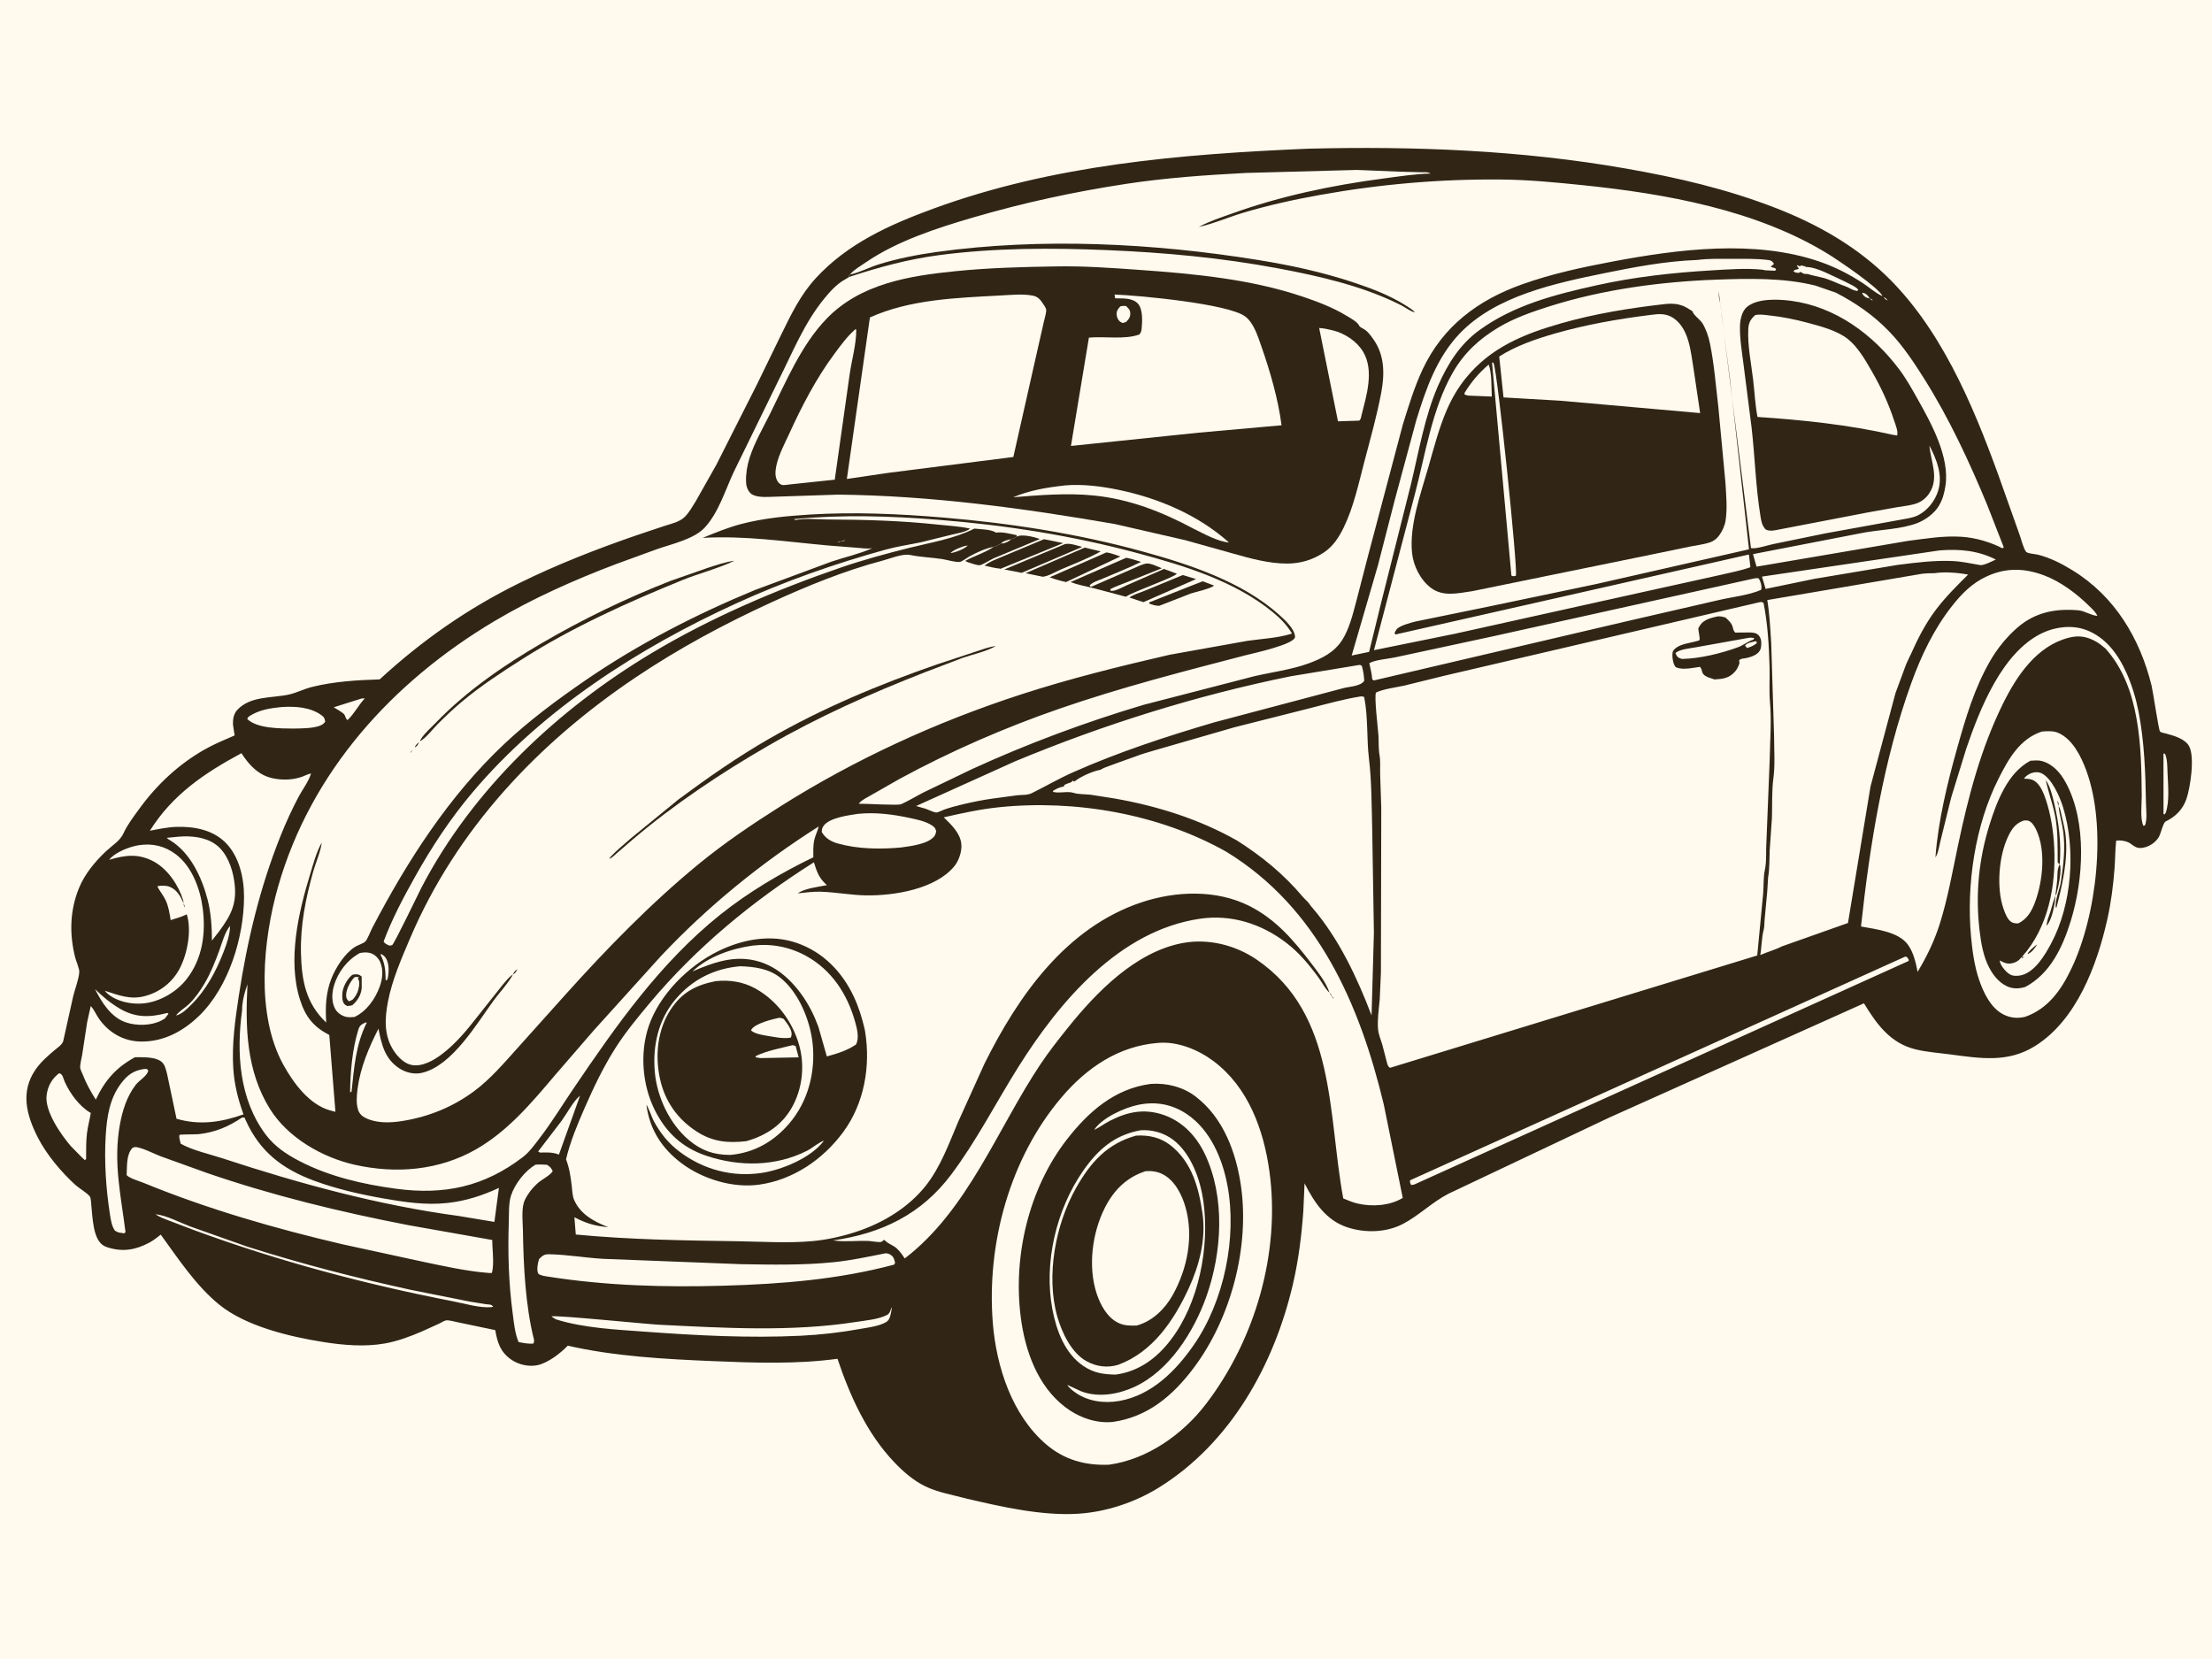<svg version="1.1" xmlns="http://www.w3.org/2000/svg" style="display: block;" viewBox="0 0 2048 1536" width="1365" height="1024">
<path transform="translate(0,0)" fill="rgb(255,249,238)" d="M 0 0 L 0 1536 L 2048 1536 L 2048 0 L 0 0 z"/>
<path transform="translate(0,0)" fill="rgb(49,38,22)" d="M 894.911 1387.31 C 882.37 1383.95 868.069 1381.53 856.439 1375.82 C 845.58 1370.48 836.191 1362.29 827.903 1353.58 C 802.572 1326.94 786.951 1292.24 775.393 1257.85 C 737.744 1263.01 697.849 1261.6 659.933 1260.01 C 615.273 1258.13 569.34 1255.66 525.643 1245.73 C 518.927 1252.78 507.271 1261.75 497.585 1263.78 C 489.654 1265.45 480.281 1263.32 473.622 1258.8 C 463.32 1251.79 460.541 1243.02 458.529 1231.31 L 423.827 1224.05 C 420.973 1223.52 415.602 1221.89 412.936 1222.31 C 411.289 1222.57 408.236 1224.53 406.626 1225.28 L 390.698 1232.52 C 379.688 1237.22 368.288 1241.54 356.459 1243.65 C 337.727 1246.98 318.087 1245.3 299.437 1242.35 C 268.203 1237.41 227.619 1227.79 202.911 1207.67 C 181.397 1190.15 165.02 1165.21 148.844 1142.92 C 145.578 1145.5 142.145 1148.19 138.479 1150.18 C 125.685 1157.1 113.645 1159.18 99.648 1154.7 C 98.39 1154.3 97.141 1153.81 96 1153.13 C 85.863 1147.18 85.768 1126.43 84.55 1115.82 C 84.311 1113.73 84.322 1109.25 83.145 1107.59 C 80.865 1104.38 73.45 1100.17 70.079 1097.13 C 56.95 1085.29 43.162 1068.89 35.096 1053.11 C 24.423 1032.23 18.683 1010.56 32.981 989.985 C 37.808 983.038 43.77 977.895 50.143 972.444 C 52.725 970.236 57.655 967.048 58.551 963.674 L 67.706 922.464 C 69.358 915.491 72.946 906.682 73.403 899.748 C 73.6 896.751 70.389 889.446 69.591 886.263 C 64.155 864.572 64.635 842.814 73.139 822.011 C 78.494 808.911 88.141 797.296 98.406 787.718 C 103.939 782.556 111.248 778.26 114.41 771.196 C 117.8 763.622 123.574 756.128 128.433 749.38 C 144.784 726.678 165.162 707.532 189.543 693.678 C 198.375 688.66 207.925 684.78 217.23 680.721 L 215.773 671.233 C 215.454 666.048 216.154 660.786 219.874 656.882 C 232.169 643.974 251.765 646.309 267.5 642.851 C 274.604 641.29 281.554 637.651 288.802 635.843 C 309.362 630.713 330.429 629.523 351.528 628.823 C 390.805 592.706 432.831 563.3 480.742 539.699 C 515.784 522.438 552.185 508.227 589.094 495.493 L 614.913 486.846 C 621.399 484.71 629.012 483.275 634.016 478.33 C 638.065 474.329 641.086 468.783 644.121 463.982 L 663.247 430.115 L 700.342 356.721 L 723.734 308.71 C 732.576 290.601 741.374 272.56 755.121 257.566 C 784.709 225.296 823.513 207.908 863.865 193.104 C 975.234 152.248 1093.13 142.541 1210.74 137.492 C 1309.19 134.995 1408.5 138.844 1505.63 155.901 C 1553.35 164.281 1598.54 174.745 1643.87 192.312 C 1680.82 206.629 1715.52 225.977 1744.46 253.302 C 1796.09 302.057 1826.2 373.528 1849.98 439 L 1869.88 495 C 1871.47 499.334 1873.19 506.963 1875.78 510.597 C 1877 512.315 1884.43 512.781 1886.7 513.342 C 1898.26 516.204 1908.92 521.724 1919 527.929 C 1958.13 552.022 1981.35 590.954 1992.12 634.887 C 1993.42 640.217 1998.57 675.713 1999.87 677.071 C 2000.94 678.173 2004.19 678.633 2005.66 679.03 C 2012.58 680.904 2022.99 683.803 2026.76 690.602 C 2032.28 700.564 2027.92 729.165 2024.29 739.639 C 2020.97 749.215 2014.25 755.956 2005.13 760.357 C 2002.66 761.55 2000.58 772.032 1998.59 775.116 C 1995.33 780.178 1989.69 783.842 1983.72 784.778 C 1978.35 785.618 1976.16 783.36 1972.15 780.63 C 1968.94 778.449 1963.04 777.503 1959.27 778.169 C 1958.33 786.536 1958.43 795.027 1957.8 803.429 C 1956.59 819.595 1954.54 835.674 1950.96 851.5 C 1941.39 893.828 1922.55 944.245 1884.22 968.256 C 1858.94 984.088 1833.38 979.703 1805.41 976.028 C 1795 974.661 1784.13 973.9 1773.91 971.46 C 1750.2 965.793 1737.81 948.366 1725.75 928.75 L 1489.65 1034.67 L 1341 1105.08 C 1325.85 1112.91 1313.68 1125.31 1298.82 1133.04 C 1283.48 1141.02 1264.27 1141.52 1247.94 1136.31 C 1227.89 1129.93 1216.92 1113.24 1207.84 1095.45 L 1206.69 1121.22 C 1205.07 1143.86 1202.24 1166.48 1197.1 1188.61 C 1179.75 1263.32 1139.32 1336.08 1072.66 1377.27 C 1050.51 1390.96 1023.52 1399.86 997.517 1401.36 C 964.03 1403.29 927.371 1394.9 894.911 1387.31 z M 1110.07 209.902 L 1110.89 209.449 C 1120.07 204.495 1130.56 201.164 1140.38 197.619 C 1185.55 181.319 1233.01 171.406 1280.55 165.123 C 1295.04 163.207 1309.77 160.872 1324.39 160.5 C 1322.12 158.832 1318.62 159.361 1315.8 159.287 L 1295 158.714 L 1256.32 157.148 L 1153.8 159.926 C 1116.52 161.879 1079.01 164.471 1042.09 170.126 C 993.869 177.515 947.959 187.458 901.134 201.126 C 867.67 210.893 830.667 222.841 801.713 242.672 C 797.046 245.868 790.881 249.376 787.243 253.656 L 787.076 253.942 L 786 254.947 L 786.235 256.21 L 782.05 258.765 C 774.69 262.792 768.14 270.114 762.894 276.572 C 744.361 299.383 733.851 326.071 720.748 352.089 L 679.226 437.058 C 671.317 454.025 665.386 474.165 652.587 488.173 C 642.735 498.956 621.999 503.447 608.327 508.237 L 570.707 521.945 C 532.023 536.589 493.13 553.83 457.551 575.027 C 363.64 630.976 287.875 714.132 257.443 820.812 C 243.383 870.099 236.66 939.092 262.329 985.607 C 271.596 1002.4 286.162 1022.37 305.499 1027.85 L 310.553 1029.19 L 304.877 958.077 C 290.266 950.508 282.933 941.4 277.873 925.736 C 266.036 889.093 276.225 844.855 287.153 809.213 C 290.034 799.816 292.877 788.886 297.692 780.295 L 297.895 780.067 C 296.754 788.662 292.457 798.04 290.061 806.496 C 283.014 831.363 277.977 856.642 278.662 882.588 C 279.324 907.647 283.121 928.664 302.036 946.546 C 301.152 932.593 301.581 919.166 306.757 906 C 310.864 895.553 319.049 882.695 328.668 876.513 C 331.279 874.835 336.099 873.487 338.18 871.56 C 340.205 869.684 343.079 861.949 344.562 859.114 C 377.013 797.05 415.355 737.188 466.665 688.808 C 489.729 667.061 515.718 647.78 541.795 629.857 C 590.997 596.041 644.042 568.8 699.171 545.997 L 769.986 519.751 C 782.222 515.654 795.768 512.649 807.5 507.439 C 802.628 508.072 797.936 507.27 793.076 506.934 L 766.166 504.804 C 727.573 501.322 689.346 495.508 650.522 497.837 C 662.168 493.045 674.077 488.164 686.276 484.96 C 706.725 479.588 728.881 477.485 749.923 476.205 C 791.111 473.699 832.409 475.556 873.5 479.003 C 935.758 484.225 997.577 493.853 1057.88 510.399 C 1101.19 522.282 1150.1 538.416 1184.02 568.764 C 1189.11 573.314 1198.81 582.034 1199.02 589.366 C 1199.23 596.373 1159.77 604.786 1153.5 606.413 C 1095.69 621.428 1037.48 636.387 980.995 655.931 C 929.933 673.599 880.179 695.271 832.697 721.059 L 806.733 735.888 C 803.391 737.881 798.522 740.069 795.917 742.957 L 795.052 743.965 L 794.066 744.741 L 795.052 743.965 C 801.248 743.775 831.283 745.763 834.346 744.392 C 841.457 741.209 848.41 736.855 855.401 733.322 L 899.916 711.906 C 951.163 688.43 1004.77 668.459 1058.8 652.389 L 1161.15 625.932 C 1177.38 622.151 1195.56 619.838 1211.18 614.173 C 1223.63 609.657 1235.45 603.82 1242.77 592.249 C 1249.23 582.042 1252.5 568.643 1255.6 557.024 L 1266.4 515.262 L 1298.87 392.722 C 1304.26 375.511 1309.58 357.83 1317.3 341.5 C 1336.08 301.783 1368.28 277.721 1409.1 263.125 C 1436.3 253.401 1464.47 247.344 1492.8 242.004 C 1553.75 230.512 1624.82 221.387 1684.76 242.074 C 1699.08 247.017 1712.53 253.887 1725.15 262.225 C 1730.76 265.93 1736.26 270.962 1742.34 273.736 L 1742.95 274 L 1744 275 C 1745.38 276.667 1745.67 277.299 1747.77 277.995 C 1746.42 276.469 1745.98 275.597 1744 275 L 1742.95 274 C 1739.65 266.208 1702.14 240.904 1693.02 235.262 C 1626.41 194.095 1541.88 179.105 1465.2 171.235 C 1440.29 168.678 1415.28 166.265 1390.22 166.016 C 1333.85 165.455 1277.55 170.331 1222.07 180.309 C 1197.91 184.654 1174.07 189.871 1150.55 196.943 C 1137.45 200.882 1124.29 206.647 1111.03 209.688 L 1110.07 209.902 z M 1699.7 270.757 L 1680.89 264.258 C 1651.6 256.889 1618.96 257.632 1589 258.731 C 1537.46 260.621 1483.65 267.825 1434.37 283.494 C 1418.17 288.645 1402.07 294.222 1387.4 302.97 C 1369.66 313.547 1355.51 326.591 1345.12 344.695 C 1325.79 378.389 1319.66 420.824 1309.83 457.909 L 1272.1 601.783 L 1347.17 586.545 L 1518.98 548.433 L 1593.5 531.974 C 1602.36 529.817 1612.09 528.139 1620.6 524.967 L 1619.27 513.199 L 1292 587.264 L 1291.14 586 C 1291.68 584.805 1292.25 583.553 1293.05 582.5 C 1295.6 579.11 1306.26 576.317 1310.58 575.257 L 1378.83 561.285 L 1477.81 540.562 L 1619.31 508.402 L 1601.64 349.823 L 1594.48 295.673 C 1593.58 290.027 1593.54 283.682 1592.1 278.195 C 1591.32 275.196 1591.31 272.324 1591.24 269.245 L 1621.16 507.295 C 1625.71 508.287 1636.63 504.634 1641.6 503.57 L 1690.01 493.636 L 1766.8 479.715 C 1770.07 479.006 1773.33 478.236 1776.3 476.657 C 1784.82 472.128 1791.47 463.592 1794.36 454.476 C 1798.99 439.865 1793.12 425.33 1786.37 412.371 C 1787.58 427.201 1795.61 442.198 1786.27 456.487 C 1783.54 460.669 1779.39 464.128 1774.69 465.805 C 1768.86 467.884 1762.81 468.36 1756.76 469.359 L 1729.57 474.214 L 1647.71 489.961 C 1643.71 490.763 1638.13 492.218 1634.5 489.807 C 1631.3 486.054 1630.74 482.579 1629.96 477.847 C 1625.52 450.822 1624.84 422.695 1621.69 395.431 L 1614.22 336.885 C 1612.76 325.276 1610.72 313.498 1610.97 301.781 C 1611.09 296.076 1612.71 288.053 1617.25 284.157 C 1626.99 275.787 1646.39 276.749 1658.46 278.349 C 1699.28 283.753 1734.01 309.333 1758.33 341.662 C 1764.94 350.437 1770.21 359.959 1775.57 369.5 C 1788.08 391.746 1805.39 423.133 1801.19 449.764 C 1800.12 456.556 1798.64 462.259 1795.08 468.209 C 1790.85 475.264 1782.59 481.27 1775.01 484.158 C 1760.52 489.673 1741.92 490.148 1726.5 492.791 L 1623.02 512.862 L 1626.31 524.464 L 1765.99 500.68 C 1782.86 498.516 1799.38 495.657 1816.47 496.811 C 1829.09 497.663 1842.8 501.655 1854 507.467 L 1855.19 506.5 L 1839.75 467.005 C 1823.17 427.019 1804.72 387.351 1781.67 350.664 C 1772.14 335.497 1761.68 319.733 1749.21 306.802 C 1734.64 291.688 1718.28 280.342 1699.7 270.757 z M 1731 276 C 1732.16 277.135 1732.36 277.699 1734 278 L 1735 279 L 1736.05 279.945 L 1737.94 281.052 L 1739 282 L 1740.08 282.92 L 1741.79 283.995 L 1740.08 282.92 L 1739 282 L 1737.94 281.052 L 1736.05 279.945 L 1735 279 L 1734 278 C 1733.06 276.746 1732.4 276.605 1731 276 C 1729.73 273.856 1727.9 271.589 1725.27 271.068 L 1724 271.005 C 1725.03 273.228 1726.16 274.546 1728.57 275.489 C 1729.59 275.891 1730 275.886 1731 276 z M 1747.92 289.081 L 1748.89 289.995 L 1747.92 289.081 L 1747.01 288.233 L 1747.92 289.081 z M 751 494 L 754 493 L 755.995 492.181 L 754 493 L 751 494 L 749.005 494.748 L 751 494 z M 921.005 493.921 L 922.18 492.945 C 928.378 492.076 935.357 494.094 941.441 495.33 L 941.199 496.825 L 939 498 L 936 499 C 933.465 499.661 928.491 500.666 927.004 503 L 925.005 504 L 923 505 L 919.962 506.114 C 912.289 507.558 904.767 511.148 897.89 514.783 C 895.952 515.807 890.457 519.901 888.635 520.076 C 884.225 520.501 876.561 518.043 871.943 517.362 C 862.32 515.943 852.296 515.609 842.796 513.671 C 835.547 512.192 824.585 516.89 817.383 518.792 C 781.881 528.169 747.007 542.459 713.697 557.747 C 670.07 577.77 628.217 600.305 588.342 627.112 C 497.966 687.869 422.588 767.666 379.557 868.824 C 371.601 887.527 362.993 907.221 359.17 927.281 C 356.119 943.289 355.367 959.053 364.895 973.154 C 368.569 978.591 374.434 984.582 381.164 985.839 C 391.107 987.696 401.762 981.465 409.354 975.673 C 422.187 965.882 432.239 953.639 442.089 941 L 465.189 911.885 C 467.913 908.73 471.35 904.124 474.935 902.026 L 473.569 904.404 C 468.953 911.948 462.268 918.993 457.012 926.197 C 441.177 947.9 418.55 986.616 390.676 993.108 C 383.541 994.77 375.687 992.903 369.605 988.892 C 356.302 980.118 353.275 966.954 350.412 952.21 C 341.463 969.84 333.662 988.018 331.072 1007.83 C 330.239 1014.2 329.597 1021.14 331.557 1027.4 C 332.653 1030.9 335.28 1033.33 338.5 1034.92 C 348.511 1039.87 361.066 1039.49 371.771 1037.83 C 396.444 1033.99 419.052 1024.89 439.127 1009.97 C 453.871 999.017 466.391 984.324 478.653 970.72 L 523.428 920.787 C 561.769 878.118 602.411 836.302 646.799 799.863 C 670.446 780.452 696.35 762.931 722.189 746.613 C 791.729 702.697 866.991 668.238 945.193 642.808 C 990.373 628.117 1036.67 616.669 1082.94 606.019 L 1154.82 593.156 C 1168.4 591.176 1183.15 590.615 1196.22 586.412 C 1191.61 578.639 1185.48 572.363 1178.53 566.665 C 1143.23 537.731 1096.51 523.551 1053.05 511.895 C 992.627 495.685 931.051 485.976 868.729 481.05 C 824.297 477.537 779.432 476.135 735.005 480.448 L 736.5 481.302 C 745.502 479.442 756.943 480.739 766.271 480.782 C 800.595 480.938 834.436 481.855 868.581 485.548 C 878.407 486.611 888.578 487.056 898.205 489.264 C 894.162 492.499 886.096 493.592 881.106 494.858 L 852.286 501.966 C 841.479 504.198 830.725 505.71 820.056 508.659 C 772.745 521.737 726.468 537.982 681.804 558.394 C 591.215 599.793 502.394 656.65 437.596 733.326 C 416.899 757.817 399.756 783.909 384.112 811.829 C 373.398 830.949 362.84 850.947 355.177 871.5 C 356.374 873.685 358.347 874.294 360.5 875.279 C 361.329 875.161 362.215 875.247 362.987 874.924 C 364.875 874.134 387.33 827.093 390.397 821.219 C 437.834 730.349 516.373 656.499 603.877 604.167 C 658.23 571.66 717.969 546.139 777.773 525.532 C 798.745 518.306 820.479 512.403 842 507.023 C 862.13 501.991 883.496 498.594 902.152 489.228 C 907.993 489.926 917.296 489.724 922.18 492.945 L 921.005 493.921 z M 912 498 L 914 497 L 915.995 496.012 L 914 497 L 912 498 L 910.005 498.995 L 912 498 z M 779 501 C 780.659 500.993 781.484 500.61 783 500 L 785.995 499.029 L 783 500 C 781.691 500.215 780.098 500.246 779 501 C 777.473 500.885 776.465 501.359 775.005 501.819 C 776.578 501.81 777.523 501.485 779 501 z M 906.005 500.897 L 908 499.988 L 908.995 499.174 L 908 499.988 L 906.005 500.897 z M 901.005 502.932 L 903 502 L 904.995 501.026 L 903 502 L 901.005 502.932 z M 880.005 511.934 C 885.157 511.141 892.042 508.402 896 505 L 897.995 504.05 L 896 505 L 894.646 505.084 C 890.875 505.69 882.427 509.026 880.005 511.934 z M 875 514 L 877 513 L 878.995 512.046 L 877 513 L 875 514 L 873.026 514.843 L 875 514 z M 1941.89 570 L 1942.96 570.995 L 1941.89 570 C 1940.12 566.189 1936.75 563.329 1933.79 560.407 C 1922.58 549.332 1907.57 538.178 1892.65 532.57 C 1874.51 525.749 1857.41 525.24 1839.62 533.376 C 1825.85 539.675 1816.08 549.658 1806.88 561.431 C 1790.36 582.588 1778.84 606.717 1769.72 631.876 C 1743.82 703.406 1731.14 782.188 1723.02 857.601 C 1736.7 860.196 1758 862.341 1766.67 874.76 C 1771.85 882.186 1773.69 890.916 1775.45 899.61 C 1784.05 885.258 1790.98 871.005 1796.01 855 C 1803.3 831.813 1807.59 807.507 1812.58 783.748 C 1822.21 737.92 1833.73 693.267 1854.58 651.097 C 1867.31 625.339 1885.75 597.868 1915.35 590.254 C 1925.02 587.768 1932.7 589.187 1941.23 594.186 C 1944.12 595.882 1946.73 598.083 1949.31 600.214 C 1981.54 635.82 1982.62 691.536 1982.94 736.893 C 1983 744.184 1981.31 758.031 1984.5 764.401 L 1985.96 764 C 1988.2 758.196 1986.96 749.363 1986.85 742.984 C 1986.37 715.254 1985.37 686.482 1980.1 659.247 C 1977.72 646.999 1974.12 634.799 1969.07 623.374 C 1961.4 606.039 1949.72 589.787 1931.3 583.019 C 1918.29 578.237 1902.97 580.09 1890.67 586.005 C 1853.5 603.874 1832.96 656.421 1820.48 692.959 L 1806.59 737.955 L 1796.63 778.296 C 1795.49 782.797 1794.51 789.891 1791.95 793.588 C 1794.42 760.028 1802.94 724.997 1812.01 692.685 C 1819.95 664.399 1828.04 636.725 1842.95 611.113 C 1849.39 600.051 1858.06 589.377 1867.72 580.983 C 1884.15 566.71 1902.99 563.026 1924.21 564.86 C 1930.33 565.389 1936.24 569.796 1941.89 570 z M 295 647 L 298 646 L 299.995 645.174 L 298 646 L 295 647 L 294.005 647.738 L 295 647 z M 80.668 946.34 L 76.093 976.34 C 75.552 979.844 74.041 984.956 74.239 988.401 C 74.326 989.913 75.877 992.833 76.446 994.314 C 79.726 1002.87 83.84 1010.19 88.69 1017.91 C 97.181 1000 107.445 988.153 124.949 978.669 C 132.316 978.736 142.852 978.074 149.045 982.471 C 152.961 985.251 153.824 990.895 154.941 995.268 L 163.443 1035.63 C 184.953 1041.88 204.754 1038.89 225.45 1031.57 C 220.379 1017.57 216.935 1003.9 215.979 988.986 C 214.549 966.68 217.716 944.117 221.053 922.112 C 228.753 871.33 240.681 821.308 259.827 773.57 C 264.726 761.357 270.356 749.027 276.526 737.4 C 280.202 730.471 285.711 723.503 287.976 716 L 288.817 715.12 L 287.976 716 C 285.678 716.181 282.131 718.095 279.86 718.907 C 271.238 721.991 261.523 722.29 252.583 720.402 C 239.334 717.603 230.568 708.095 223.547 697.164 C 189.452 715.513 159.803 735.392 138.765 768.952 C 146.926 767.41 155.395 765.588 163.705 765.363 C 179.693 764.928 196.6 768.073 208.402 779.567 C 221.408 792.235 225.969 812.515 225.935 830.117 C 225.861 867.716 211.714 913.681 184.5 940.179 C 169.677 954.612 151.393 964.468 130.363 964.144 C 114.399 963.898 100.565 955.917 91.5 942.802 C 88.989 939.169 87.026 934.398 84.011 931.275 L 80.668 946.34 z M 100.005 796.748 L 101.05 795.904 C 115.752 791.473 128.067 789.843 142.219 797.39 C 155.092 804.254 165.153 819.162 169.442 832.857 C 169.768 833.9 169.873 834.88 169.885 835.966 C 167.126 829.659 163.798 823.443 156.961 820.811 C 153.94 819.648 148.69 819.417 145.639 820.5 C 148 825.01 151.411 829.015 153.509 833.61 C 156.041 839.156 157.093 845.711 158.004 851.705 C 162.914 850.083 168.386 848.724 172.951 846.324 C 177.61 861.385 173.475 883.199 166.226 896.783 C 159.502 909.384 148.38 918.068 134.676 921.915 C 120.934 925.773 109.884 921.273 97.115 917.115 L 96.005 916.201 L 97.115 917.115 C 97.857 918.168 98.458 918.809 99.428 919.651 C 108.177 927.25 121.756 929.95 133 928.809 C 148.061 927.281 163.415 918.285 172.684 906.452 C 187.503 887.536 190.691 863.881 187.677 840.75 C 185.328 822.717 177.797 802.088 162.767 790.759 C 152.73 783.192 141.38 780.438 128.903 782.294 C 120.275 783.577 106.469 788.767 101.05 795.904 L 100.005 796.748 z M 163.023 940.034 C 168.448 938.67 172.824 934.2 176.721 930.377 C 190.822 916.544 200.12 898.988 207.162 880.729 C 209.991 873.395 212.933 865 213 857.086 L 213.744 856.005 L 213 857.086 C 208.042 863.021 205.674 872.705 203.005 879.923 C 199.117 890.435 195.093 900.674 189.385 910.375 C 185.338 917.253 180.65 923.896 174.937 929.5 C 171.791 932.586 165.196 936.501 163.023 940.034 L 161.978 940.94 L 160.005 941.995 L 161.978 940.94 L 163.023 940.034 z M 1135.51 788.471 C 1073.35 753.358 995.749 739.951 925 747.196 C 907.676 748.97 890.767 752.669 873.819 756.551 C 880.696 763.377 889.033 770.974 890.061 781.252 C 890.73 787.938 887.803 796.651 883.648 801.739 C 866.277 823.007 827.929 829.182 802 828.813 C 787.791 828.611 773.684 825.79 759.498 825.405 C 752.602 825.218 745.53 826.225 738.672 826.929 C 744.656 822.362 758.162 820.825 765.606 819.366 L 763.588 817.419 C 757.77 811.736 755.981 805.791 753.559 798.191 C 697.052 833.845 644.648 877.052 601.681 928.372 C 590.487 941.741 579.043 955.561 569.692 970.301 C 558.686 987.651 549.554 1006.67 541.352 1025.49 C 534.581 1041.03 527.972 1056.64 524.065 1073.2 C 527.235 1081.28 528.251 1089.04 529.322 1097.59 C 529.818 1101.54 529.91 1106.79 531.442 1110.46 C 537.101 1124.01 550.318 1131.07 563.251 1135.99 C 551.034 1134.98 542.791 1132.55 531.818 1126.81 L 533.094 1142.8 C 582.501 1147.52 632.584 1148.32 682.202 1149.02 C 705.052 1149.34 729.212 1151 752 1148.93 C 766.111 1147.65 780.016 1144.49 793.443 1140.04 C 817.599 1132.02 841.151 1117.78 857.093 1097.66 C 870.816 1080.33 878.668 1058.41 887.234 1038.22 L 911.514 984.594 C 942.898 921.425 987.171 858.525 1056.75 835.28 C 1088.6 824.64 1126.12 823.231 1156.72 838.593 C 1181.29 850.926 1198.15 870.807 1214.49 892.297 C 1220.47 900.158 1227.85 909.481 1230.95 918.895 C 1227.22 915.793 1224.04 909.424 1221.09 905.363 C 1212.16 893.077 1202.76 881.735 1190.6 872.483 C 1167.59 854.993 1139.94 846.224 1111.1 850.417 C 1036.43 861.271 980.99 927.049 943.053 987.342 C 922.203 1020.48 904.311 1055.75 880.806 1087.13 C 853.217 1123.96 816.406 1141.84 771.318 1148.25 L 772.883 1148.47 C 782.928 1149.7 793.825 1148.39 804 1148.76 C 806.933 1148.87 813.501 1150.26 816 1149.63 C 816.542 1149.49 817.977 1148.08 818.5 1147.67 L 820.059 1149 C 822.574 1151.25 825.261 1152.12 828 1153.93 C 831.725 1156.38 834.37 1160.06 836.814 1163.7 L 837.645 1164.96 C 896.119 1120.27 923.441 1044.87 963.298 985.183 C 971.135 973.446 979.828 962.43 988.654 951.428 C 1015.23 918.301 1051.34 881.2 1094.76 872.968 C 1118.54 868.461 1143.71 874.767 1163.5 888.253 C 1237.43 938.631 1229.27 1032.01 1243.66 1109.38 C 1248.01 1111.21 1252.43 1113.08 1257.04 1114.15 C 1270.46 1117.25 1286.82 1116.2 1298.76 1108.91 L 1281.22 1022.59 C 1258.99 929.666 1220.15 840.284 1135.51 788.471 z M 500 1066.94 C 505.648 1066.75 511.014 1066.54 516.423 1068.41 L 517.491 1068.79 L 537.073 1014.21 L 537.964 1013 L 537.073 1014.21 C 530.919 1019.16 524.807 1030.82 520.09 1037.36 L 498.238 1065.94 L 500 1066.94 z M 139 1122 L 140.995 1122.91 L 139 1122 L 137.005 1121.09 L 139 1122 z M 144 1124 C 147.896 1126.93 152.845 1128.47 157.352 1130.25 L 180.78 1139.14 C 258.233 1167.56 338.432 1188.93 419.406 1204.63 C 429.836 1206.65 444.171 1210.94 454.646 1210.05 L 456.637 1209.68 C 456.091 1209.15 455.669 1208.46 455 1208.1 C 453.903 1207.52 451.078 1207.52 449.689 1207.31 L 434.678 1204.85 L 380.714 1194.1 C 329.428 1182.94 278.674 1169.87 228.653 1153.93 L 176.013 1135.31 C 166.362 1131.67 154.13 1125.08 144 1124 L 142.005 1123.01 L 144 1124 z M 1571.26 240.517 C 1542.74 241.528 1513.68 246.943 1485.72 252.675 C 1440.04 262.04 1384.75 273.61 1351.29 308.813 C 1330.14 331.064 1320.07 360.251 1311.25 389.005 L 1291.44 462.401 L 1275.8 523.16 L 1251.47 606.735 L 1267.61 603.359 L 1278.66 558.177 L 1306.37 448 C 1313.53 418.281 1319.13 385.08 1331.42 357 C 1340.28 336.752 1351.79 318.396 1370 305.266 C 1402.1 282.123 1439.95 272.45 1478 264.003 C 1513.18 256.192 1548.61 252.273 1584.5 250.155 C 1599.5 249.269 1616.61 247.948 1631.51 249.5 L 1634.5 250.086 L 1643.5 250.49 L 1644.49 249 C 1642.44 246.952 1641.26 248.282 1639.5 246.49 L 1640.16 246.083 C 1641.07 245.473 1641.74 244.789 1642.49 244 C 1640.87 241.975 1640.27 240.965 1637.5 240.597 C 1626.56 239.145 1614.69 239.483 1603.61 239.481 C 1592.85 239.479 1581.94 239.093 1571.26 240.517 z M 1663.51 245.5 L 1665.5 248.51 C 1663.26 250.001 1662.03 248.708 1660.51 251 C 1662.36 252.461 1663.2 252.286 1665.5 252.49 L 1667 251.49 C 1668.29 252.218 1669.82 253.47 1671.29 253.435 C 1673.74 253.379 1674.71 253.706 1677 254.49 L 1685.39 256.435 C 1693.58 258.051 1700.53 262.152 1708.25 264.738 C 1711.12 265.696 1713.64 267.522 1716.51 268.5 L 1719.5 269.243 L 1720.49 268 C 1718.52 265.714 1715.57 264.264 1712.89 262.952 C 1710.21 261.642 1707.74 260.187 1704.99 259.005 C 1695.67 254.98 1682.3 247.005 1672.01 247.005 L 1671.49 246.5 L 1667.5 245.51 L 1666.49 246.5 C 1665.39 245.962 1664.76 245.407 1663.51 245.5 z M 1744.89 287.5 L 1746.49 287.5 L 1744.89 287.5 z M 1625.13 291.5 C 1620.9 295.3 1618.99 298.404 1618.68 304.191 C 1617.85 319.598 1621.4 336.531 1623.22 351.917 C 1624.55 363.118 1625.02 374.803 1627.2 385.848 C 1669.03 388.595 1711.57 393.114 1752.5 402.366 L 1756.5 403.041 C 1757.57 399.099 1755.06 393.389 1753.77 389.444 C 1748.44 373.162 1741.64 358.515 1733.1 343.687 C 1727.13 333.336 1720.23 321.117 1710.74 313.622 C 1700.95 305.891 1685.94 301.979 1673.94 298.748 C 1662.41 295.643 1650.37 293.15 1638.5 291.888 C 1634.12 291.422 1629.48 290.58 1625.13 291.5 z M 723.51 481.5 L 725.49 481.5 L 723.51 481.5 z M 827.51 491.5 L 829.49 491.5 L 827.51 491.5 z M 803.51 492.5 L 805.49 492.5 L 803.51 492.5 z M 824.51 492.5 L 826.49 492.5 L 824.51 492.5 z M 821.51 493.5 L 823.49 493.5 L 821.51 493.5 z M 727.51 494.5 L 729.49 494.5 L 727.51 494.5 z M 818.51 494.5 L 820.49 494.5 L 818.51 494.5 z M 918.51 494.5 L 920.49 494.5 L 918.51 494.5 z M 709.51 495.5 L 712.49 495.5 L 709.51 495.5 z M 744.51 495.5 L 746.49 495.5 L 744.51 495.5 z M 794.51 495.5 L 797.49 495.5 L 794.51 495.5 z M 916.51 495.5 L 918.49 495.5 L 916.51 495.5 z M 741.51 496.5 L 743.49 496.5 L 741.51 496.5 z M 792.51 496.5 L 794.49 496.5 L 792.51 496.5 z M 813.51 496.5 L 815.49 496.5 L 813.51 496.5 z M 738.51 497.5 L 740.49 497.5 L 738.51 497.5 z M 762.51 497.5 L 765.49 497.5 L 762.51 497.5 z M 790.51 497.5 L 792.49 497.5 L 790.51 497.5 z M 758.51 498.5 L 762.49 498.5 L 758.51 498.5 z M 786.51 498.5 L 789.49 498.5 L 786.51 498.5 z M 806.51 499.5 L 808.49 499.5 L 806.51 499.5 z M 803.51 500.5 L 805.49 500.5 L 803.51 500.5 z M 800.51 501.5 L 803.49 501.5 L 800.51 501.5 z M 822.51 501.5 L 824.49 501.5 L 822.51 501.5 z M 898.51 503.5 L 900.49 503.5 L 898.51 503.5 z M 1795.77 509.409 L 1631.38 533.658 L 1634.72 545.056 L 1679.84 535.732 L 1757.01 522.814 C 1773.87 520.665 1791.2 518.468 1808.24 519.276 C 1816.74 519.68 1825.01 521.601 1833.37 523.002 C 1836.56 523.534 1844.89 519.267 1847.85 517.841 C 1830.89 509.415 1814.43 507.981 1795.77 509.409 z M 1791.25 530.5 C 1787.2 530.583 1783.15 530.567 1779.13 531.122 L 1636.25 555.387 C 1638.43 568.61 1639.04 582.214 1639.91 595.567 L 1642.56 681.481 C 1642.56 694.222 1643.6 707.928 1641.91 720.5 C 1640.33 732.23 1640.94 745.297 1640.56 757.186 L 1638.47 787.319 C 1638.1 795.216 1638.45 804.305 1637.03 811.99 L 1636.23 825.005 L 1633.8 851.222 C 1633.44 854.657 1633.75 857.745 1632.84 861.145 C 1631.01 867.902 1631 876.928 1629.81 884.05 C 1636.28 881.138 1643.49 879.283 1649.71 876.054 L 1710.96 854.386 L 1731.83 727.995 L 1754.93 641.594 L 1763.72 617.769 C 1765.15 613.494 1767.57 609.145 1769.42 605 C 1775.79 590.706 1782.89 576.847 1792.38 564.31 C 1801.35 552.448 1811.66 542.287 1822.18 531.814 C 1813.42 530.107 1800.15 528.978 1791.25 530.5 z M 1623.51 535.5 L 1382 589.013 L 1291.65 608.445 C 1285.1 609.889 1273.28 610.626 1267.81 613.852 C 1268.89 618.799 1270.12 623.736 1270.5 628.798 L 1271.98 629.805 L 1274.5 629.223 L 1509 574.343 L 1592.1 555.203 C 1604.24 552.425 1619.2 550.899 1630.5 545.942 C 1631.46 543.335 1630.48 540.049 1629.49 537.5 C 1629.13 536.565 1628.6 535.897 1627.99 535.117 C 1626.33 535.028 1625.11 535.066 1623.51 535.5 z M 1628.51 557.5 L 1337 625.51 L 1299.78 634.674 C 1292.01 636.339 1281.06 637.681 1274 641.005 C 1272.14 644.421 1275.89 674.874 1276.26 680.995 C 1276.61 686.923 1276.2 693.17 1277.25 699 C 1278.28 704.693 1277.64 711.184 1277.84 717 L 1278.86 747.838 L 1278.53 900.593 L 1277.4 925.504 C 1276.6 934.143 1275.13 944.043 1275.88 952.653 C 1276.31 957.65 1278.41 962.175 1279.79 966.918 L 1284.41 984.722 C 1285.21 986.751 1285.2 987.298 1287 988.458 L 1626.96 884.444 L 1632.41 827.397 C 1633.06 820.433 1632.51 812.071 1634 805.372 C 1635.79 797.334 1634.84 786.851 1635.49 778.5 L 1638.47 703.414 C 1638.79 685.934 1640.31 667.49 1638.76 650.005 C 1637.79 639.131 1638.66 627.928 1638.36 617 C 1637.81 597.526 1636.62 577.073 1632.78 558.005 C 1630.8 556.907 1630.76 557.062 1628.51 557.5 z M 1258.33 615.5 L 1195.07 625.931 C 1107.49 643.765 1022.34 670.417 939.852 704.685 L 848.191 746.076 L 857.241 748.681 C 859.793 749.572 864.404 751.949 866.922 752.06 C 868.353 752.123 872.718 749.894 874.267 749.349 C 879.891 747.37 885.638 745.853 891.438 744.493 C 900.37 742.398 909.427 740.522 918.515 739.253 L 942.093 736.09 C 946.19 735.676 951.351 736.104 955.086 734.262 C 967.979 727.905 980.257 720.709 993.458 714.847 C 1035.95 695.978 1079.74 681.701 1124.27 668.591 L 1244.77 636.678 C 1250.14 635.431 1260.21 635.051 1263.09 630 C 1262.79 625.273 1262.21 621.068 1260.95 616.5 C 1259.76 615.638 1259.87 615.388 1258.33 615.5 z M 301.51 644.5 L 303.49 644.5 L 301.51 644.5 z M 1260.51 644.5 C 1244.39 646.964 1228.09 651.636 1212.26 655.643 L 1143.01 673.147 L 1069 694.51 C 1063.22 696.303 1057.38 697.77 1051.74 700.025 L 1035.01 706.005 L 1025.5 709.51 C 1023.55 710.286 1021.47 710.887 1019.73 712.051 C 1018.77 712.691 1017.9 712.743 1016.81 712.99 C 1010.87 714.333 1000.79 718.772 996 722.51 L 994.49 723.5 L 993.5 722.51 L 992.375 723.479 C 991.11 724.538 990.54 724.556 989.005 725.005 L 985.51 726.5 L 985.005 728.005 L 983.971 728.183 C 980.534 728.876 977.978 730.174 975.005 732.005 L 975.005 732.995 C 981.032 734.598 988.246 732.05 994.049 733.898 C 998.561 735.334 1004.91 735.076 1009.75 735.622 L 1032.07 739.121 C 1071.76 746.152 1110.11 758.117 1145.33 778.036 C 1168.33 792.616 1188.48 809.131 1206.09 829.995 C 1208.43 832.761 1211.18 834.715 1213.11 837.866 C 1213.66 838.756 1214.36 839.452 1215.04 840.238 C 1239.65 868.873 1256.53 904.993 1269.88 939.969 L 1272.04 863.698 L 1270.44 765.018 C 1269.83 744.35 1269.97 723.011 1267.49 702.5 C 1265.21 683.657 1266.77 663.66 1263.01 645.051 L 1260.51 644.5 z M 334.9 646.5 L 308.985 654.659 C 312.174 656.626 315.664 658.481 318.5 660.932 C 319.976 662.861 319.998 665.539 321.731 666.5 C 327.884 660.953 331.846 652.619 337.73 646.5 L 334.9 646.5 z M 261.326 654.409 C 250.074 655.435 239.508 656.98 229.987 663.5 L 228.885 665.5 C 238.296 674.5 259.358 674.234 271.773 674.364 C 278.843 674.122 295.16 674.595 300.111 669.227 L 301.097 668 C 300.504 664.841 300.282 663.912 297.5 661.899 C 287.27 654.496 273.408 653.665 261.326 654.409 z M 1890.5 677.114 C 1869.9 683.899 1859.49 702.618 1850.24 721 C 1828.58 764.021 1820.55 818.84 1824.87 866.55 C 1826.08 879.863 1827.92 893.69 1832.18 906.397 C 1836.24 918.507 1843.1 933.286 1855.28 939.255 C 1861.63 942.364 1868.21 942.897 1875.08 941.223 C 1896.41 933.605 1908.38 916.394 1917.86 896.538 C 1941.41 847.224 1950.8 765.259 1931.63 713.26 C 1926.84 700.274 1918.93 683.915 1905.29 678.191 C 1901.02 676.4 1895.04 676.698 1890.5 677.114 z M 2003.07 697.5 L 2003.1 753.5 L 2003.94 753.867 L 2005.08 752.5 C 2008.91 741.794 2007.24 726.257 2006.8 714.932 C 2006.59 709.345 2006.7 702.893 2004.53 697.695 L 2003.07 697.5 z M 794.266 753.339 C 785.74 754.583 768.656 756.898 762.959 763.848 C 761.14 766.068 761.105 767.271 760.783 770 C 763.989 775.834 769.379 778.963 775.636 780.735 C 794.121 785.97 815.031 786.227 834.081 784.471 C 842.872 783.228 859.119 781.434 864.978 774.157 C 866.012 772.873 866.437 771.072 866.821 769.5 C 865.877 765.989 864.668 765.038 861.5 763.212 C 855.966 760.023 849.006 758.599 842.795 757.24 C 827.036 753.792 810.379 751.637 794.266 753.339 z M 758.031 764.978 C 704.554 798.845 655.025 839.191 611.643 885.323 L 549.832 953.706 L 513.76 995.397 C 492.191 1020.83 470.331 1046.93 441 1063.78 C 406.586 1083.54 366.566 1086.87 328.215 1078.17 C 298.304 1071.38 266.568 1053.2 249.954 1026.58 C 228.048 991.475 227.031 951.046 229.129 911.104 L 227.457 916.16 C 225.674 921.434 224.048 929.385 224.172 934.951 C 218.775 974.359 221.335 1017.61 246.194 1050.5 C 254.389 1061.34 265.157 1068.51 277.062 1074.71 C 304.735 1089.12 336.076 1096.33 366.821 1100.44 C 411.194 1106.37 448.028 1098.65 483.979 1071.2 C 490.158 1066.48 495.002 1059.63 499.699 1053.49 C 510.867 1038.89 520.494 1023.11 530.805 1007.89 C 570.512 949.303 611.116 891.286 666.899 846.643 C 692.96 825.787 722.998 808.017 753.04 793.536 C 752.999 788.199 752.734 782.542 753.942 777.319 C 754.925 773.067 757.007 769.202 758.031 764.978 z M 165.63 774.429 L 154.368 775.531 C 155.208 776.399 155.981 776.906 157.006 777.511 C 176.073 788.763 186.939 812.203 192.261 832.932 C 195.376 845.064 196.181 858.164 196.225 870.652 L 203.158 861.761 C 214.701 846.019 219.833 835.271 216.823 815.242 C 215.006 803.147 210.036 789.251 199.806 781.753 C 190.214 774.722 177.135 773.525 165.63 774.429 z M 333.21 882.17 C 321.61 888.471 312.906 899.735 309.203 912.447 C 307.188 919.368 306.766 927.588 310.409 934.07 C 312.39 937.596 316.491 940.377 320.403 941.266 C 322.859 941.823 325.693 941.674 328.189 941.395 C 339.384 936.14 347.308 924.851 351.511 913.438 C 354.17 906.214 355.141 897.898 352.028 890.608 C 350.473 886.965 346.967 883.492 343.171 882.293 C 339.964 881.28 336.461 881.549 333.21 882.17 z M 352.218 883.5 C 356.453 891.62 356.939 898.405 357.058 907.5 C 358.293 907.146 357.704 907.451 358.777 906.5 C 360.122 900.565 360.61 892.545 357.375 887.109 C 356.369 885.42 355.025 884.352 353.429 883.26 L 352.218 883.5 z M 1763.96 885.5 L 1305.5 1092.62 C 1305.36 1094.79 1305.55 1095.07 1306.6 1097 L 1309.41 1096.5 L 1767.2 889.5 C 1767.21 887.433 1766.66 887.319 1765.27 885.75 L 1763.96 885.5 z M 87.975 915.579 C 94.232 928.008 102.817 941.817 116.78 946.458 C 126.658 949.741 140.173 949.5 149.534 944.623 L 152.599 942.87 L 155.971 938.5 L 155 937.638 C 138.913 941.83 125.744 942.32 111.085 933.756 C 102.478 928.728 95.075 922.538 87.975 915.579 z M 338.259 946.5 C 334.405 948.574 333.083 948.97 331.715 953.343 C 326.189 971.016 324.302 992.747 324.152 1011.25 L 325.49 1010.5 C 327.897 988.182 329.272 967.103 339.599 946.564 L 338.259 946.5 z M 1071.9 965.416 C 1035.57 968.363 1006.17 988.413 982.991 1015.62 C 934.898 1072.07 913.359 1151.26 919.204 1224.6 C 922.416 1264.9 936.862 1309.84 968.409 1336.92 C 985.405 1351.5 1004.66 1356.72 1026.61 1355.94 C 1062.16 1351.13 1094.89 1328 1116.49 1299.81 C 1162.22 1240.13 1185.58 1159.33 1175.34 1084.59 C 1170.06 1045.98 1155.78 1006.41 1123.49 982.232 C 1109.23 971.559 1090.03 963.712 1071.9 965.416 z M 133.687 989.5 C 123.688 990.887 118.012 995.013 112 1003 C 101.411 1017.07 98.954 1033.99 97.895 1051.02 C 96.384 1075.34 98.141 1100.66 101.879 1124.72 C 102.629 1129.55 103.543 1135.29 106.5 1139.31 L 109.5 1140.82 L 115 1141.75 L 116.192 1140.5 C 111.864 1106 104.636 1075.53 111.098 1040.5 C 113.475 1027.62 117.549 1014.83 125.587 1004.3 C 128.841 1000.04 136.518 995.87 137.237 991 L 135.971 989.53 L 133.687 989.5 z M 54.652 993.5 C 47.931 998.656 44.067 1005.71 43.122 1014.18 C 41.467 1029 56.48 1050.25 65.46 1060.85 L 76.358 1071.93 L 78.5 1073.87 L 79.726 1073 C 79.817 1065.13 79.546 1056.91 80.511 1049.1 C 81.296 1042.74 83.004 1036.56 84.08 1030.26 L 83.304 1029.82 C 73.296 1023.86 64.674 1011.96 59.969 1001.49 C 58.599 998.447 58.064 993.815 54.652 993.5 z M 224.109 1034.5 C 211.361 1043.04 199.419 1048.09 184.07 1049.88 C 181.206 1050.22 166.367 1049.91 166.161 1050.68 C 165.54 1052.98 166.778 1056.42 167.308 1058.72 C 178.488 1065 194.011 1068.31 206.314 1072.35 C 277.328 1095.7 350.541 1115.68 424.758 1125.64 L 457.741 1131.12 L 461.925 1099.64 C 446.543 1106.77 431.163 1111.77 414.208 1113.61 C 393.924 1115.8 373.913 1112.77 354 1109.23 C 332.722 1105.45 310.886 1100.44 290.595 1092.9 C 261.454 1082.07 240.776 1066.24 227.698 1037.47 L 226.361 1034.45 L 224.109 1034.5 z M 122.753 1062.5 C 116.775 1068.78 117.726 1079.43 117.254 1087.67 C 118.973 1090.44 129.708 1093.64 133.057 1095.01 C 192.23 1119.29 254.925 1137.32 317.164 1151.86 L 390.111 1167.69 C 410.48 1171.96 431.986 1176.84 452.761 1178.42 L 455.347 1178.39 C 457.801 1171.08 455.737 1155.92 455.767 1147.87 L 378.052 1134.12 C 314.948 1121.94 251.798 1106.59 191.004 1085.59 L 148.64 1070.33 C 141.765 1067.71 133.485 1063.14 126.395 1061.91 C 125.024 1061.68 124.02 1062.02 122.753 1062.5 z M 495.935 1078.12 C 486.151 1083.58 476.563 1096.12 473.117 1106.76 C 470.813 1113.87 471.315 1123.84 471.064 1131.38 C 470.125 1159.59 470.918 1187.47 474.635 1215.47 C 475.813 1224.34 476.628 1234.08 480.13 1242.36 C 484.781 1243.24 489.179 1244.24 493.935 1243.71 C 494.231 1242.63 494.564 1241.76 494.5 1240.63 C 486.342 1208.18 484.681 1171.67 484.132 1138.3 C 483.997 1130.1 482.437 1117.81 486.074 1110.5 C 489.065 1104.49 492.87 1099.74 497.841 1095.21 C 501.115 1092.22 510.31 1087.53 511.711 1084 C 510.048 1080.85 509.47 1080.24 506.5 1078.26 C 502.919 1077.98 499.531 1077.83 495.935 1078.12 z M 131.51 1119.5 L 133.49 1119.5 L 131.51 1119.5 z M 819.432 1160.27 C 803.657 1163.41 787.773 1166.82 771.75 1168.44 C 743.129 1171.33 714.581 1170.73 685.886 1170.26 L 558.382 1165.3 C 541.824 1164.38 524.87 1161.36 508.405 1161.07 C 503.771 1160.98 502.231 1162.43 499.119 1165.5 C 497.957 1169.05 496.679 1175.22 498.248 1178.77 C 498.796 1180.01 501.74 1180.67 503 1181.01 L 507.019 1181.73 C 561.651 1190.28 615.227 1191.77 670.419 1190.18 C 723.67 1188.64 776.111 1184.45 827.773 1170.7 L 828.747 1169 C 827.836 1165.65 827.567 1163.5 824.417 1161.5 C 822.953 1160.57 821.114 1159.96 819.432 1160.27 z M 827.992 1173.5 L 829.49 1173.5 L 827.992 1173.5 z M 826.51 1204.5 L 827.98 1204.5 L 826.51 1204.5 z M 826.02 1206.5 L 827.006 1208.5 L 826.02 1206.5 z M 825.343 1210.5 C 824.459 1213.03 823.753 1216.03 821.195 1217.33 C 813.09 1221.45 800.966 1222.44 791.999 1223.83 C 732.266 1233.07 670.161 1229.31 610.001 1226.32 C 598.657 1225.75 513.744 1217.13 510.5 1218.62 C 511.977 1219.66 513.392 1220.72 515.053 1221.44 C 540.908 1229.51 571.009 1230.83 597.969 1232.82 C 645.176 1236.29 693.9 1238.84 741.222 1236.52 C 759.668 1235.61 777.835 1233.58 796 1230.28 C 803.532 1228.91 813.66 1227.82 820.306 1223.94 C 823.624 1222 824.237 1218.51 824.978 1215 L 825.677 1211 L 825.343 1210.5 z"/>
<path transform="translate(0,0)" fill="rgb(49,38,22)" d="M 1110.07 209.902 L 1108.01 210.859 L 1110.07 209.902 z"/>
<path transform="translate(0,0)" fill="rgb(49,38,22)" d="M 1107.49 211.5 L 1104.51 211.5 L 1107.49 211.5 z"/>
<path transform="translate(0,0)" fill="rgb(49,38,22)" d="M 1104.49 212.5 L 1102.51 212.5 L 1104.49 212.5 z"/>
<path transform="translate(0,0)" fill="rgb(49,38,22)" d="M 786 254.947 L 787.076 253.942 L 787.785 253.799 C 796.328 251.932 805.026 247.235 813.532 244.595 C 830.743 239.251 849.238 235.6 867.085 233.126 C 964.302 219.649 1067.66 224.891 1164.33 240.444 C 1194.54 245.306 1223.63 251.536 1252.71 261.179 C 1269.73 266.82 1286.72 273.212 1301.93 282.881 C 1304.42 284.466 1308.24 286.636 1309.94 289.027 C 1305.96 288.217 1301.38 284.55 1297.59 282.617 C 1262.72 264.838 1221.63 255.44 1183.36 248.284 C 1130.74 238.445 1078.46 233.624 1025 231.383 C 973.429 229.221 920.757 229.271 869.5 236.031 C 840.496 239.856 813.945 247.148 786.235 256.21 L 786 254.947 z"/>
<path transform="translate(0,0)" fill="rgb(49,38,22)" d="M 1032.23 485.014 C 948.104 470.403 861.511 458.627 776.019 457.768 L 711.806 459.881 C 706.911 460.08 698.286 460.047 694.682 456.288 C 691.899 453.384 690.774 449.476 690.706 445.55 C 690.576 438.048 691.777 430.645 694.071 423.5 C 698.512 409.673 706.384 396.121 712.846 383.149 C 727.825 353.075 741.837 319.04 765.583 294.61 C 796.813 262.479 841.613 255.231 884.354 250.919 C 915.308 247.797 945.682 246.973 976.745 246.494 C 1002.68 245.935 1029.23 247.854 1055.08 249.702 C 1105.69 253.32 1157.43 258.131 1205.79 274.351 C 1219.38 278.909 1233.99 284.443 1246.26 291.9 C 1249.28 293.736 1257.56 298.178 1258.38 301.5 C 1259.36 302.463 1260.09 303.179 1261.36 303.753 C 1265.98 305.849 1269.07 310.384 1271.92 314.467 C 1282.05 328.981 1281.99 346.516 1278.85 363.26 C 1274.83 384.67 1268.88 405.663 1263.35 426.713 C 1258.04 446.937 1253.29 469.402 1244.08 488.216 C 1239.59 497.368 1234.35 505.517 1225.79 511.273 C 1215.51 518.183 1204.11 521.572 1191.72 521.595 C 1174.65 521.626 1157.69 516.879 1141.39 512.259 L 1097.46 499.959 L 1032.23 485.014 z M 1031.89 272.5 L 1032.5 276.047 C 1039.37 276.18 1048.49 275.397 1053.56 280.933 C 1058.25 286.054 1057.62 297.433 1057.04 303.899 C 1056.83 306.234 1056.41 307.656 1054.93 309.5 C 1041.09 314.502 1022.84 311.005 1008.18 312.417 L 991.543 412.706 L 1109.82 400.404 L 1186.54 393.561 C 1183.34 369.078 1175.97 343.67 1167.81 320.377 C 1164.61 311.236 1160.84 298.799 1152.85 292.794 C 1137.18 281.021 1054.06 273.301 1031.89 272.5 z M 925.462 273.425 C 885.28 275.636 842.605 276.964 805.413 293.73 L 784.068 443.268 L 822.24 437.639 L 938.21 422.916 L 960.5 324.031 L 966.7 296.709 C 967.338 293.773 968.958 289.093 968.568 286.185 C 968.383 284.809 965.919 281.377 965.106 280.121 C 962.961 276.806 960.332 274.343 956.407 273.557 C 946.787 271.632 935.226 272.986 925.462 273.425 z M 1037.26 283.5 C 1035.09 285.784 1033.65 287.728 1033.84 291.022 C 1033.99 293.449 1035.01 295.898 1036.9 297.5 C 1037.67 298.151 1038.58 298.486 1039.5 298.86 L 1042.5 297.972 C 1044.76 295.644 1046.39 294.037 1046.48 290.5 C 1046.57 286.783 1044.94 285.424 1042.5 283.111 C 1040.55 283.035 1039.15 282.897 1037.26 283.5 z M 792.182 304.5 C 784.683 310.838 778.719 319.119 772.878 326.965 C 755.535 350.26 742.294 375.981 730.281 402.303 C 725.564 412.637 719.226 424.069 718.074 435.5 C 717.682 439.394 718.246 443.553 720.828 446.629 L 721.5 447.312 C 722.333 447.807 723.076 448.505 724 448.796 C 725.476 449.261 730.083 448.388 731.94 448.249 L 772.87 443.933 L 786.63 346.597 C 788.531 333.391 792.817 318.463 792.784 305.281 L 792.182 304.5 z M 1221.36 303.486 L 1238.78 389.889 L 1258.5 389.254 C 1259.92 387.716 1260.13 386.794 1260.46 384.745 C 1265.02 366.455 1272.57 343.147 1262.06 325.5 C 1256.26 315.771 1245.14 308.506 1234.3 305.759 C 1230.07 304.689 1225.72 303.785 1221.36 303.486 z M 984.772 449.399 C 968.753 451.207 952.985 453.844 938.081 460.2 C 962.712 458.193 987.848 456.105 1012.52 458.552 C 1046.12 461.887 1076 473.764 1105.51 489.548 C 1114.88 494.123 1127.48 501.205 1137.88 502.088 C 1109.59 476.82 1073.22 461.247 1036.42 453.508 C 1019.99 450.054 1002.62 447.815 985.818 449.242 L 984.772 449.399 z"/>
<path transform="translate(0,0)" fill="rgb(49,38,22)" d="M 1590.28 266.005 L 1591.24 269.245 L 1590.28 266.005 z"/>
<path transform="translate(0,0)" fill="rgb(49,38,22)" d="M 1363.17 547.143 C 1350.17 548.972 1336.2 552.713 1324.74 544.018 C 1315.13 536.719 1308.7 523.973 1307.4 512.07 C 1304.61 486.545 1315.46 456.786 1322.44 432.41 C 1327.61 414.343 1332.32 395.787 1339.88 378.541 C 1344.21 368.649 1349.84 359.035 1356.57 350.596 C 1379.77 321.497 1411.18 308.877 1445.9 299.02 C 1477 290.191 1508.68 285.087 1540.75 281.415 C 1545.09 280.801 1550.95 280.784 1555.15 282.038 L 1556 282.3 C 1560.52 283.468 1563.07 285.717 1567.01 287.995 C 1567.64 291.371 1574.17 295.755 1576.26 299.18 C 1579.62 304.701 1581.91 311.494 1583.19 317.821 C 1587.11 337.264 1588.67 357.195 1590.97 376.869 L 1597.54 446.873 C 1598.19 458.412 1599.4 470.499 1597.63 481.955 C 1596.92 486.572 1594.53 491.62 1591.82 495.402 C 1589.55 498.565 1586.77 500.762 1583.07 502.017 C 1577.52 503.901 1571.22 504.546 1565.47 505.705 L 1529.31 513.191 L 1363.17 547.143 z M 1528.18 291.381 C 1498.16 295.161 1468.35 300.308 1439.24 308.718 C 1421.64 313.807 1403.6 319.971 1388.06 329.887 L 1392.06 367.768 L 1445.06 370.842 L 1574.09 382.278 L 1567.87 340.452 C 1565.32 324.891 1563.78 304.454 1549.7 294.529 C 1542.98 289.789 1535.93 290.318 1528.18 291.381 z M 1381.41 335.5 L 1399.34 532.727 C 1401.28 533.575 1401.42 533.377 1403.5 532.838 C 1405.42 526.069 1386.37 342.84 1382.88 336.198 L 1382.38 335.466 L 1381.41 335.5 z M 1378.31 337.36 C 1369.33 345.01 1362.19 353.428 1356.03 363.5 L 1355.94 365 C 1357.28 365.596 1358.29 365.949 1359.75 366.091 L 1381.19 366.968 C 1380.79 358.42 1381.31 345.17 1378.31 337.36 z"/>
<path transform="translate(0,0)" fill="rgb(49,38,22)" d="M 1311.03 289.957 L 1309.94 289.027 L 1311.03 289.957 z"/>
<path transform="translate(0,0)" fill="rgb(49,38,22)" d="M 1312.9 291.09 L 1311.03 289.957 L 1312.9 291.09 z"/>
<path transform="translate(0,0)" fill="rgb(49,38,22)" d="M 1313.97 291.999 L 1312.9 291.09 L 1313.97 291.999 z"/>
<path transform="translate(0,0)" fill="rgb(49,38,22)" d="M 1314.99 292.792 L 1313.97 291.999 L 1314.99 292.792 z"/>
<path transform="translate(0,0)" fill="rgb(49,38,22)" d="M 939 498 L 941.199 496.825 L 941.75 496.492 C 945.917 494.287 956.441 496.713 960.994 498.23 L 962.68 498.913 L 919.928 516.745 C 916.924 518.096 909.349 523.057 906.774 523.142 C 904.521 523.216 898.246 521.082 895.894 520.271 C 895.071 519.988 894.425 519.561 893.698 519.099 C 901.972 514.48 912.356 511.403 919.962 506.114 L 923 505 L 925.005 504 L 927.004 503 L 928.346 502.95 C 931.047 502.519 934.331 501.144 936 499 L 939 498 z"/>
<path transform="translate(0,0)" fill="rgb(49,38,22)" d="M 926.143 526.513 L 925.861 526.289 C 921.061 525.839 916.281 524.559 911.572 523.521 C 916.304 519.575 923.796 517.065 929.512 514.562 L 966.561 499.048 L 984.394 502.649 L 926.143 526.513 z"/>
<path transform="translate(0,0)" fill="rgb(49,38,22)" d="M 945.893 530.177 L 929.874 527.046 L 986.149 503.5 C 991.198 502.664 997.036 504.878 1001.95 506.172 L 945.893 530.177 z"/>
<path transform="translate(0,0)" fill="rgb(49,38,22)" d="M 965.5 533.805 L 949.5 530.524 L 1004.3 506.811 L 1019.07 510.333 C 1007.23 517.07 994.213 521.844 981.728 527.295 C 976.86 529.421 970.747 533.225 965.5 533.805 z"/>
<path transform="translate(0,0)" fill="rgb(49,38,22)" d="M 987.029 538.714 C 981.757 537.606 976.904 536.161 971.856 534.28 L 1024.45 511.239 C 1028.85 511.92 1033.05 513.575 1037.25 515.028 L 987.029 538.714 z"/>
<path transform="translate(0,0)" fill="rgb(49,38,22)" d="M 1042.42 542.045 L 1076.33 527.185 L 1077.5 526.515 L 1089.56 530.978 C 1088.03 534.046 1050.1 547.33 1043.33 551.738 L 1042.47 552.315 L 1011.99 544.244 C 1004.84 542.515 998.087 541.358 991.157 538.727 L 1042.75 516.232 C 1047.42 516.999 1051.91 518.636 1056.41 520.077 C 1044.93 525.8 1032.7 530.421 1020.93 535.553 C 1017.28 537.147 1011.21 538.833 1008.74 542 L 1010 543.222 L 1048.55 526.431 C 1052.13 524.951 1057.88 521.931 1061.67 521.545 C 1065.38 521.165 1072.23 524.551 1075.66 525.97 L 1044.4 538.458 C 1038.99 540.713 1033.25 542.479 1028.07 545.198 L 1028.15 546.792 C 1032.29 547.561 1038.57 543.769 1042.42 542.045 z"/>
<path transform="translate(0,0)" fill="rgb(49,38,22)" d="M 680 519 L 682.995 518.029 L 680 519 z"/>
<path transform="translate(0,0)" fill="rgb(49,38,22)" d="M 680 519 L 679.342 519.317 C 664.326 526.344 647.438 530.547 631.998 536.817 C 581.458 557.341 530.163 580.432 484.055 609.724 C 464.924 621.878 445.389 634.619 427.985 649.179 C 419.933 655.915 412.462 662.93 405.074 670.384 C 400.608 674.889 394.333 683.202 389 686 C 389.231 685.118 389.276 684.731 389.832 683.875 C 393.324 678.497 399.564 673.047 404.055 668.407 C 432.292 639.231 466.637 615.667 501.599 595.271 C 540.204 572.749 579.608 553.72 621.244 537.467 L 655.292 525.575 C 663.315 522.999 671.616 520.062 680 519 z"/>
<path transform="translate(0,0)" fill="rgb(49,38,22)" d="M 1058.64 557.319 L 1045.71 553.058 C 1049 550.345 1055.28 548.653 1059.28 546.976 L 1095.05 532.216 L 1107.41 535.953 L 1058.64 557.319 z"/>
<path transform="translate(0,0)" fill="rgb(49,38,22)" d="M 1073.31 560.704 C 1069.88 560.732 1067.26 559.785 1064.07 558.686 L 1064.04 557.5 L 1113.49 537.977 L 1123.99 541.945 C 1121.67 544.645 1106.46 547.936 1102.37 549.377 L 1073.31 560.704 z"/>
<path transform="translate(0,0)" fill="rgb(49,38,22)" d="M 1587.25 628.864 C 1584.49 627.678 1581.58 627.362 1578.99 625.673 C 1577.03 624.393 1576.13 623.057 1575.66 620.738 C 1575.35 619.211 1574.87 618.491 1573.99 617.227 L 1567.01 618.26 C 1562.05 619.041 1556.19 619.584 1551.5 617.51 C 1550.32 615.887 1549.66 614.815 1549.24 612.792 L 1549.08 612 L 1548.9 611.224 C 1548.41 609.078 1547.99 604.204 1549.14 602.406 C 1552.41 597.326 1560.3 595.886 1565.89 594.616 C 1567.03 594.355 1572.81 593.164 1573.41 592.5 C 1574.42 591.391 1572.12 583.546 1572.49 581.5 C 1572.63 580.726 1574.03 578.823 1574.47 578.158 C 1577.64 573.378 1585.11 571.59 1590.45 570.469 C 1593.06 570.363 1595 570.782 1597.5 571.49 C 1600.35 574.137 1603.5 576.834 1604.36 580.825 C 1604.84 583.068 1605.11 583.696 1606.5 585.49 L 1620.02 585.374 C 1623.14 585.484 1626.37 585.668 1628.5 588.304 C 1630.94 591.32 1630.9 594.751 1630.51 598.5 C 1629.79 605.338 1622.68 607.701 1617 609.045 C 1614.51 609.633 1612.28 609.236 1610.23 611.005 L 1610.51 614 C 1609.43 616.9 1608.35 619.433 1606.25 621.762 C 1600.82 627.776 1595.16 628.467 1587.25 628.864 z M 1618.87 590.381 L 1570.17 599.111 C 1564.81 600.112 1554.96 600.881 1551.23 604.5 C 1552.76 607.751 1553.07 608.585 1556.69 609.738 L 1557.5 609.905 C 1573.87 609.569 1593.7 604.708 1609.08 599.083 C 1614.14 597.234 1618.1 593.726 1623.5 591.951 L 1624.14 590.5 C 1622.38 590.36 1620.6 590.057 1618.87 590.381 z M 1625.54 593.5 C 1622.27 594.325 1617.81 594.748 1615.64 597.5 L 1617.5 599.789 C 1621.02 598.739 1623.51 597.618 1626.44 595.39 L 1626.43 593.945 L 1625.54 593.5 z"/>
<path transform="translate(0,0)" fill="rgb(49,38,22)" d="M 943.49 591.5 L 941.51 591.5 L 943.49 591.5 z"/>
<path transform="translate(0,0)" fill="rgb(49,38,22)" d="M 940.49 592.5 L 937.51 592.5 L 940.49 592.5 z"/>
<path transform="translate(0,0)" fill="rgb(49,38,22)" d="M 937.49 593.5 L 934.51 593.5 L 937.49 593.5 z"/>
<path transform="translate(0,0)" fill="rgb(49,38,22)" d="M 931 595 L 933.995 594.008 L 931 595 z"/>
<path transform="translate(0,0)" fill="rgb(49,38,22)" d="M 931 595 L 928 596 L 931 595 z"/>
<path transform="translate(0,0)" fill="rgb(49,38,22)" d="M 928 596 L 925 597 L 928 596 z"/>
<path transform="translate(0,0)" fill="rgb(49,38,22)" d="M 925 597 L 922 598 L 925 597 z"/>
<path transform="translate(0,0)" fill="rgb(49,38,22)" d="M 922 598 C 912.901 603.14 900.926 605.544 890.989 609.004 L 856.513 622.16 C 806.364 641.729 757.775 663.389 711.097 690.357 C 667.665 715.45 624.288 744.383 586.01 776.904 L 571.213 789.65 C 568.985 791.569 566.833 793.975 564.095 795.061 C 564.523 794.284 564.891 793.587 565.499 792.929 C 571.028 786.951 577.824 781.534 583.916 776.127 L 628.165 739.99 C 655.078 719.999 682.775 700.678 711.85 683.944 C 761.469 655.385 813.859 633.528 867.868 614.835 L 903.5 603.061 C 909.422 601.194 915.817 598.586 922 598 z"/>
<path transform="translate(0,0)" fill="rgb(49,38,22)" d="M 389 686 L 388.011 687.005 L 389 686 z"/>
<path transform="translate(0,0)" fill="rgb(49,38,22)" d="M 388.011 687.005 C 386.909 689.454 386.281 690.552 383.945 691.935 C 385.038 689.248 385.814 688.788 388.011 687.005 z"/>
<path transform="translate(0,0)" fill="rgb(49,38,22)" d="M 383.945 691.935 L 383 693 L 383.945 691.935 z"/>
<path transform="translate(0,0)" fill="rgb(49,38,22)" d="M 383 693 L 382.067 694.065 L 383 693 z"/>
<path transform="translate(0,0)" fill="rgb(49,38,22)" d="M 382.067 694.065 C 381.406 695.108 380.922 696.183 379.906 696.909 C 380.323 695.72 381.228 694.984 382.067 694.065 z"/>
<path transform="translate(0,0)" fill="rgb(49,38,22)" d="M 379.906 696.909 L 378.958 697.95 L 379.906 696.909 z"/>
<path transform="translate(0,0)" fill="rgb(49,38,22)" d="M 378.958 697.95 L 378.067 699.049 L 378.958 697.95 z"/>
<path transform="translate(0,0)" fill="rgb(49,38,22)" d="M 378.067 699.049 L 377.111 700.111 L 378.067 699.049 z"/>
<path transform="translate(0,0)" fill="rgb(49,38,22)" d="M 377.111 700.111 L 375.899 701.9 L 377.111 700.111 z"/>
<path transform="translate(0,0)" fill="rgb(49,38,22)" d="M 375.899 701.9 L 374.969 702.97 L 375.899 701.9 z"/>
<path transform="translate(0,0)" fill="rgb(49,38,22)" d="M 374.969 702.97 L 374.19 703.978 L 374.969 702.97 z"/>
<path transform="translate(0,0)" fill="rgb(49,38,22)" d="M 1875.04 913.635 C 1870.52 914.98 1866.11 915.398 1861.5 914.158 C 1852.79 911.814 1846.18 904.01 1842.06 896.373 C 1836.23 885.547 1834.15 872.942 1832.75 860.867 C 1828.92 827.733 1832.04 795.351 1841.98 763.5 C 1848.71 741.961 1858.97 715.077 1879.92 704.13 C 1883.13 703.959 1887.06 703.52 1890.18 704.353 C 1900.82 707.192 1907.89 715.523 1912.88 724.862 C 1932.34 761.296 1929.1 814.239 1917.15 852.728 C 1909.67 876.835 1898.28 901.311 1875.04 913.635 z M 1870.76 887.068 C 1869.19 889.15 1866.76 890.527 1864.28 891.286 C 1859.17 892.851 1855.87 891.474 1851.5 889.041 C 1851.55 889.576 1851.58 890.127 1851.73 890.649 C 1852.9 894.678 1857.69 900.317 1861.39 902.225 C 1864.31 903.731 1868.91 903.479 1872.05 902.602 C 1884.38 899.149 1893.22 884.189 1898.95 873.537 C 1918.43 837.28 1922.09 786.133 1910.04 747 C 1907.18 737.726 1899.58 720.114 1890.06 715.716 C 1887.12 714.356 1883.33 714.565 1880.36 715.737 C 1878.17 716.604 1874.95 718.662 1874.03 720.773 C 1878.61 720.761 1882.34 721.246 1885.79 724.535 C 1889.82 728.369 1892.38 734.831 1894.11 739.999 C 1898.8 753.989 1901.18 769.479 1901.91 784.223 C 1903.67 819.916 1896.43 858.566 1872.02 885.755 L 1870.76 887.068 z M 1873.74 759.5 C 1866.19 762.134 1862.83 766.923 1859.46 773.818 C 1850.53 792.055 1848.23 821.902 1854.96 841.149 C 1856.41 845.308 1858.64 851.539 1862.71 853.74 C 1864.47 854.689 1866.56 854.763 1868.5 854.753 C 1877.2 850.714 1881.38 842.815 1884.49 834.181 C 1891.38 815.093 1894.23 787.299 1885.37 768.374 C 1883.88 765.202 1881.49 760.837 1878 759.699 C 1876.74 759.287 1875.06 759.417 1873.74 759.5 z"/>
<path transform="translate(0,0)" fill="rgb(49,38,22)" d="M 1892.3 719.005 L 1893.07 719.923 L 1892.3 719.005 z"/>
<path transform="translate(0,0)" fill="rgb(49,38,22)" d="M 1894.08 721.972 L 1893.07 719.923 L 1894.08 721.972 z"/>
<path transform="translate(0,0)" fill="rgb(49,38,22)" d="M 1907.02 800 C 1905.21 798.542 1905.12 798.885 1905.11 796.618 C 1905.04 782.548 1905.41 768.031 1902.52 754.166 C 1900.27 743.307 1896.37 732.835 1894.08 721.972 C 1898.12 727.801 1900.13 736.263 1901.79 743.112 C 1906.36 761.937 1908.54 780.67 1907.02 800 z"/>
<path transform="translate(0,0)" fill="rgb(49,38,22)" d="M 1905.19 738.5 L 1904.1 738.5 L 1905.19 738.5 z"/>
<path transform="translate(0,0)" fill="rgb(49,38,22)" d="M 1905.01 741.005 C 1906.08 742.784 1905.93 743.989 1906 746 C 1905.04 744.488 1905.15 742.763 1905.01 741.005 z"/>
<path transform="translate(0,0)" fill="rgb(49,38,22)" d="M 1904.04 840 L 1903.42 840.247 C 1902.35 833.445 1906.92 823.576 1908.03 816.5 C 1910.43 801.192 1912.29 785.543 1910.31 770.026 C 1909.31 762.176 1906.79 754.626 1906.06 746.703 L 1906 746 C 1906.86 747.537 1907.42 748.764 1907.77 750.495 C 1909.4 758.364 1911.72 765.972 1912.55 774.004 C 1914.79 795.973 1909.47 818.873 1904.04 840 z"/>
<path transform="translate(0,0)" fill="rgb(49,38,22)" d="M 304.058 766.5 L 302.974 766.5 L 304.058 766.5 z"/>
<path transform="translate(0,0)" fill="rgb(49,38,22)" d="M 303.137 768.5 L 301.998 768.5 L 303.137 768.5 z"/>
<path transform="translate(0,0)" fill="rgb(49,38,22)" d="M 301.995 771.5 L 300.612 771.5 L 301.995 771.5 z"/>
<path transform="translate(0,0)" fill="rgb(49,38,22)" d="M 301.096 773.5 L 299.916 773.5 L 301.096 773.5 z"/>
<path transform="translate(0,0)" fill="rgb(49,38,22)" d="M 299.761 776.243 L 299.484 775.971 L 299.761 776.243 z"/>
<path transform="translate(0,0)" fill="rgb(49,38,22)" d="M 297.895 780.067 L 298.86 778.005 L 297.895 780.067 z"/>
<path transform="translate(0,0)" fill="rgb(49,38,22)" d="M 564.095 795.061 L 563.046 796.035 L 564.095 795.061 z"/>
<path transform="translate(0,0)" fill="rgb(49,38,22)" d="M 563.046 796.035 L 562.002 796.99 L 563.046 796.035 z"/>
<path transform="translate(0,0)" fill="rgb(49,38,22)" d="M 562.002 796.99 L 560.935 797.935 L 562.002 796.99 z"/>
<path transform="translate(0,0)" fill="rgb(49,38,22)" d="M 560.935 797.935 L 559.903 798.902 L 560.935 797.935 z"/>
<path transform="translate(0,0)" fill="rgb(49,38,22)" d="M 559.903 798.902 L 558.886 799.886 L 559.903 798.902 z"/>
<path transform="translate(0,0)" fill="rgb(49,38,22)" d="M 558.886 799.886 L 557.114 801.113 L 558.886 799.886 z"/>
<path transform="translate(0,0)" fill="rgb(49,38,22)" d="M 1903 829.028 L 1904.69 814.903 C 1905.07 809.793 1904.41 804.58 1907.02 800 C 1909.33 804.303 1905.65 821.644 1904.16 826.853 C 1903.9 827.778 1903.63 828.307 1903 829.028 z"/>
<path transform="translate(0,0)" fill="rgb(49,38,22)" d="M 557.114 801.113 L 556.185 801.995 L 557.114 801.113 z"/>
<path transform="translate(0,0)" fill="rgb(49,38,22)" d="M 1903 829.028 C 1902.7 836.521 1900.03 851.153 1894.95 856.891 C 1894.88 852.744 1896.98 848.189 1898.26 844.249 C 1899.92 839.17 1901.05 834.017 1903 829.028 z"/>
<path transform="translate(0,0)" fill="rgb(49,38,22)" d="M 171 840 C 170.232 838.887 170.144 837.289 169.885 835.966 C 170.576 837.513 171.001 838.276 171 840 z"/>
<path transform="translate(0,0)" fill="rgb(49,38,22)" d="M 171.995 842.995 L 171 840 L 171.995 842.995 z"/>
<path transform="translate(0,0)" fill="rgb(49,38,22)" d="M 1898.97 856.5 L 1898.04 856.5 L 1898.97 856.5 z"/>
<path transform="translate(0,0)" fill="rgb(49,38,22)" d="M 1894.95 856.891 L 1894 859 L 1894.95 856.891 z"/>
<path transform="translate(0,0)" fill="rgb(49,38,22)" d="M 1894 859 L 1893.16 860.995 L 1894 859 z"/>
<path transform="translate(0,0)" fill="rgb(49,38,22)" d="M 1891.99 863.96 L 1892.86 862.005 L 1891.99 863.96 z"/>
<path transform="translate(0,0)" fill="rgb(49,38,22)" d="M 1891.99 863.96 L 1891.01 865.992 L 1891.99 863.96 z"/>
<path transform="translate(0,0)" fill="rgb(49,38,22)" d="M 1891.01 865.992 L 1889.97 867.98 L 1891.01 865.992 z"/>
<path transform="translate(0,0)" fill="rgb(49,38,22)" d="M 1889.97 867.98 L 1888.95 869.962 L 1889.97 867.98 z"/>
<path transform="translate(0,0)" fill="rgb(49,38,22)" d="M 765.017 1054.02 L 766.089 1053.09 L 766.995 1052.24 L 766.089 1053.09 L 765.017 1054.02 L 763.977 1054.99 L 762.861 1055.93 C 758.043 1057.45 752.242 1062.67 747.411 1065.14 C 718.399 1079.92 684.534 1080.18 654 1069.9 C 631.6 1062.37 616.549 1048.34 606.084 1027.25 C 594.637 1004.18 592.298 974.455 600.6 949.956 C 610.6 920.446 637.519 893.851 665.22 880.335 C 687.637 869.398 713.827 864.493 737.935 872.914 C 762.098 881.355 779.701 899.602 790.439 922.432 C 795.046 932.228 798.13 942.22 800.585 952.741 L 800.978 954.951 C 806.154 986.905 800.233 1021.42 780.738 1047.88 C 762.089 1073.19 734.568 1092.12 703 1096.61 C 678.648 1100.07 650.583 1091.53 631.015 1076.81 C 612.654 1062.99 601.587 1045.63 598.477 1022.87 C 599.793 1023.71 603.892 1035.16 605.14 1037.48 C 611.295 1048.9 618.697 1058.22 629.097 1066.06 C 651.107 1082.66 677.686 1089.82 705 1085.81 C 723.638 1083.07 751.068 1071.86 762.861 1055.93 L 763.977 1054.99 L 765.017 1054.02 z M 696.616 875.322 C 677.265 878.094 655.613 885.492 641.141 899.196 C 663.059 889.802 684.1 882.572 707.682 891.801 C 729.042 900.161 745.626 921.916 754.457 942.383 L 757.707 950.425 L 765.525 977.914 C 775.02 975.344 784.27 972.498 792.5 966.922 C 795.86 960.963 793.375 951.686 791.622 945.5 C 784.437 920.143 770.002 897.985 746.648 885.039 C 731.08 876.409 714.257 873.226 696.616 875.322 z M 685.372 894.41 C 661.408 896.472 641.107 906.587 625.451 925.032 C 609.563 943.751 604.227 967.743 606.212 991.79 C 608.142 1015.15 619.828 1040.25 637.883 1055.42 C 649.502 1065.18 660.97 1069.08 676.031 1069.11 C 698.42 1067.15 716.702 1056.64 731.198 1039.46 C 748.107 1019.41 754.995 992.751 752.464 966.797 C 750.364 945.255 739.851 919.057 722.692 905.229 C 711.958 896.578 698.662 894.882 685.372 894.41 z"/>
<path transform="translate(0,0)" fill="rgb(49,38,22)" d="M 1888.95 869.962 L 1888.26 870.995 L 1888.95 869.962 z"/>
<path transform="translate(0,0)" fill="rgb(49,38,22)" d="M 1887.01 873.003 L 1887.77 872.005 L 1887.01 873.003 z"/>
<path transform="translate(0,0)" fill="rgb(49,38,22)" d="M 1887.01 873.003 L 1886.12 874.123 L 1887.01 873.003 z"/>
<path transform="translate(0,0)" fill="rgb(49,38,22)" d="M 1886.12 874.123 C 1884.73 876.942 1880.81 881.912 1877.69 882.971 L 1877.09 883.091 C 1878.7 879.905 1883.28 876.279 1886.12 874.123 z"/>
<path transform="translate(0,0)" fill="rgb(49,38,22)" d="M 1877.09 883.091 L 1876.06 884.05 L 1877.09 883.091 z"/>
<path transform="translate(0,0)" fill="rgb(49,38,22)" d="M 1876.06 884.05 L 1874.95 884.953 L 1876.06 884.05 z"/>
<path transform="translate(0,0)" fill="rgb(49,38,22)" d="M 1874.95 884.953 L 1873.89 885.895 L 1874.95 884.953 z"/>
<path transform="translate(0,0)" fill="rgb(49,38,22)" d="M 1872.1 887.123 L 1872.02 885.755 L 1873.89 885.895 L 1872.1 887.123 z"/>
<path transform="translate(0,0)" fill="rgb(49,38,22)" d="M 1872.1 887.123 L 1870.76 887.068 L 1872.1 887.123 z"/>
<path transform="translate(0,0)" fill="rgb(49,38,22)" d="M 480.018 896.036 L 480.837 895.045 L 480.018 896.036 z"/>
<path transform="translate(0,0)" fill="rgb(49,38,22)" d="M 480.018 896.036 L 479.087 897.107 L 480.018 896.036 z"/>
<path transform="translate(0,0)" fill="rgb(49,38,22)" d="M 479.087 897.107 C 477.91 899.443 477.254 900.73 474.935 902.026 C 476.085 899.279 476.799 898.881 479.087 897.107 z"/>
<path transform="translate(0,0)" fill="rgb(49,38,22)" d="M 326.188 930.5 C 324.56 931.045 323.192 931.113 321.5 931.231 C 320.402 930.682 319.435 930.175 318.656 929.191 C 316.604 926.603 316.704 921.822 317.066 918.646 C 317.707 913.035 321.658 906.057 325.977 902.5 C 326.807 902.202 327.077 902.06 328.067 901.971 C 331.136 901.697 332.702 901.948 334.863 904 L 334.89 914.657 C 334.293 921.061 331.03 926.402 326.188 930.5 z M 328.32 904.5 C 324.519 908.192 320.8 915.079 320.49 920.5 C 320.313 923.598 320.932 924.834 323 926.945 L 326.267 925.5 C 330.344 921.435 332.401 916.099 332.629 910.34 C 332.703 908.486 332.18 907.081 331.287 905.5 L 332.5 904.49 C 330.999 904.381 329.793 904.195 328.32 904.5 z"/>
<path transform="translate(0,0)" fill="rgb(49,38,22)" d="M 691.052 1056.36 C 674.017 1058.34 659.905 1057.01 645.212 1047.57 C 627.28 1036.05 615.563 1019.41 611.04 998.579 C 606.368 977.056 608.732 953.107 621 934.418 C 631.416 918.55 644.353 911.827 662.49 908.229 C 675.357 906.881 687.849 908.681 699.25 914.977 C 719.227 926.009 733.6 945.421 739.839 967.22 C 745.292 986.27 742.988 1007.72 733.244 1025.05 C 723.877 1041.72 709.014 1051.24 691.052 1056.36 z M 721.344 942.144 C 715.413 943.325 699.032 947.456 695.78 952.936 L 695.308 953.816 C 698.769 956.858 704.766 957.85 709.245 958.66 C 716.367 959.772 725.026 961.817 732.197 960.5 C 733.248 957.85 733.156 955.884 732.031 953.172 C 730.478 949.427 727.98 946.276 725.5 943.112 C 723.929 942.567 723.015 942.17 721.344 942.144 z M 733.863 967.5 C 722.815 970.266 710.103 972.59 699.865 977.5 L 699.5 978.729 L 704.29 979.461 L 739.451 978.763 L 736.665 968.279 C 735.716 967.947 734.872 967.578 733.863 967.5 z"/>
<path transform="translate(0,0)" fill="rgb(49,38,22)" d="M 1233 922 C 1232 921.234 1231.55 919.989 1230.95 918.895 C 1232.03 920.033 1232.58 920.455 1233 922 z"/>
<path transform="translate(0,0)" fill="rgb(49,38,22)" d="M 1234.99 924.752 C 1234.04 924.072 1233.6 922.99 1233 922 C 1234.1 922.629 1234.38 923.668 1234.99 924.752 z"/>
<path transform="translate(0,0)" fill="rgb(49,38,22)" d="M 1030.19 1316.34 C 1014.45 1317.89 998.45 1311.96 986.072 1302.48 C 960.558 1282.94 949.019 1250.21 945.058 1219.23 C 937.842 1162.81 952.442 1100.47 987.514 1055.14 C 1007.55 1029.25 1032.01 1007.62 1065.61 1003.33 C 1080.06 1002.36 1094.98 1006.01 1106.66 1014.82 C 1132.65 1034.4 1144.63 1067.11 1149.02 1098.29 C 1157.03 1155.03 1139.51 1220.66 1105.17 1266.35 C 1085.97 1291.89 1062.79 1311.74 1030.19 1316.34 z M 1011.93 1046.92 L 1013.04 1045.91 L 1013.81 1045.54 C 1018.57 1043.24 1022.71 1040.03 1027.41 1037.61 C 1044.01 1029.07 1059.58 1025.92 1077.53 1032.14 C 1094.89 1038.17 1107.66 1051.77 1115.47 1068.16 C 1134.62 1108.31 1131.47 1159.43 1116.82 1200.52 C 1105.27 1232.92 1082.51 1269.13 1050.13 1283.98 C 1035.24 1290.8 1016.76 1293.96 1001.05 1287.99 L 988.161 1282 L 987.169 1281.07 L 988.161 1282 C 989.747 1284.81 992.903 1287.14 995.5 1289.01 C 1007.27 1297.44 1022.62 1299.36 1036.59 1296.85 C 1066.4 1291.5 1088.78 1268.91 1105.37 1244.92 C 1133.43 1204.37 1145.48 1145.41 1136.43 1097.28 C 1131.76 1072.47 1120.55 1045.93 1098.91 1031.36 C 1085.29 1022.19 1070.25 1019.4 1054.13 1022.66 C 1041.22 1025.26 1020.4 1034.64 1013.04 1045.91 L 1011.93 1046.92 L 1011 1047.78 L 1011.93 1046.92 z M 1056.03 1046.28 C 1031.86 1050.64 1016.52 1064.15 1002.81 1083.86 C 977.988 1119.55 966.262 1168.86 974.325 1211.85 C 977.994 1231.41 985.801 1252.9 1003 1264.48 C 1012.76 1271.05 1021.43 1272.29 1032.98 1272.5 C 1054.38 1269.57 1070.91 1257.42 1083.9 1240.42 C 1110.1 1206.16 1120.11 1154.11 1114.14 1111.82 C 1111.32 1091.88 1102.84 1067.86 1086.26 1055.16 C 1077.72 1048.63 1066.66 1045.55 1056.03 1046.28 z"/>
<path transform="translate(0,0)" fill="rgb(49,38,22)" d="M 1035.28 1263.44 C 1025.14 1266.47 1015.07 1265.15 1005.88 1260.06 C 991.848 1252.27 983.083 1233.49 978.885 1218.67 C 968.228 1181.02 977.254 1133.38 996.23 1099.76 C 1009.48 1076.27 1024.94 1058.65 1051.85 1051.25 C 1063.32 1050.5 1074.43 1052.91 1083.61 1060.1 C 1103.7 1075.84 1110.02 1099.86 1113.41 1123.99 C 1116.66 1147.17 1110.33 1171.51 1100.67 1192.45 C 1086.87 1222.35 1067.39 1251.53 1035.28 1263.44 z M 1060.67 1084.16 C 1043.19 1089.72 1031.22 1101.72 1022.99 1117.94 C 1011.18 1141.19 1007.07 1172.74 1015.47 1197.83 C 1018.92 1208.16 1025.27 1219.9 1035.61 1224.71 C 1041.21 1227.32 1046.44 1227.22 1052.46 1227.09 C 1067.02 1222.98 1078.52 1211.83 1085.78 1198.81 C 1099.36 1174.44 1105.32 1144.64 1097.57 1117.37 C 1094.34 1106.01 1087.74 1092.92 1076.88 1087.18 C 1071.73 1084.46 1066.4 1083.74 1060.67 1084.16 z"/>
</svg>